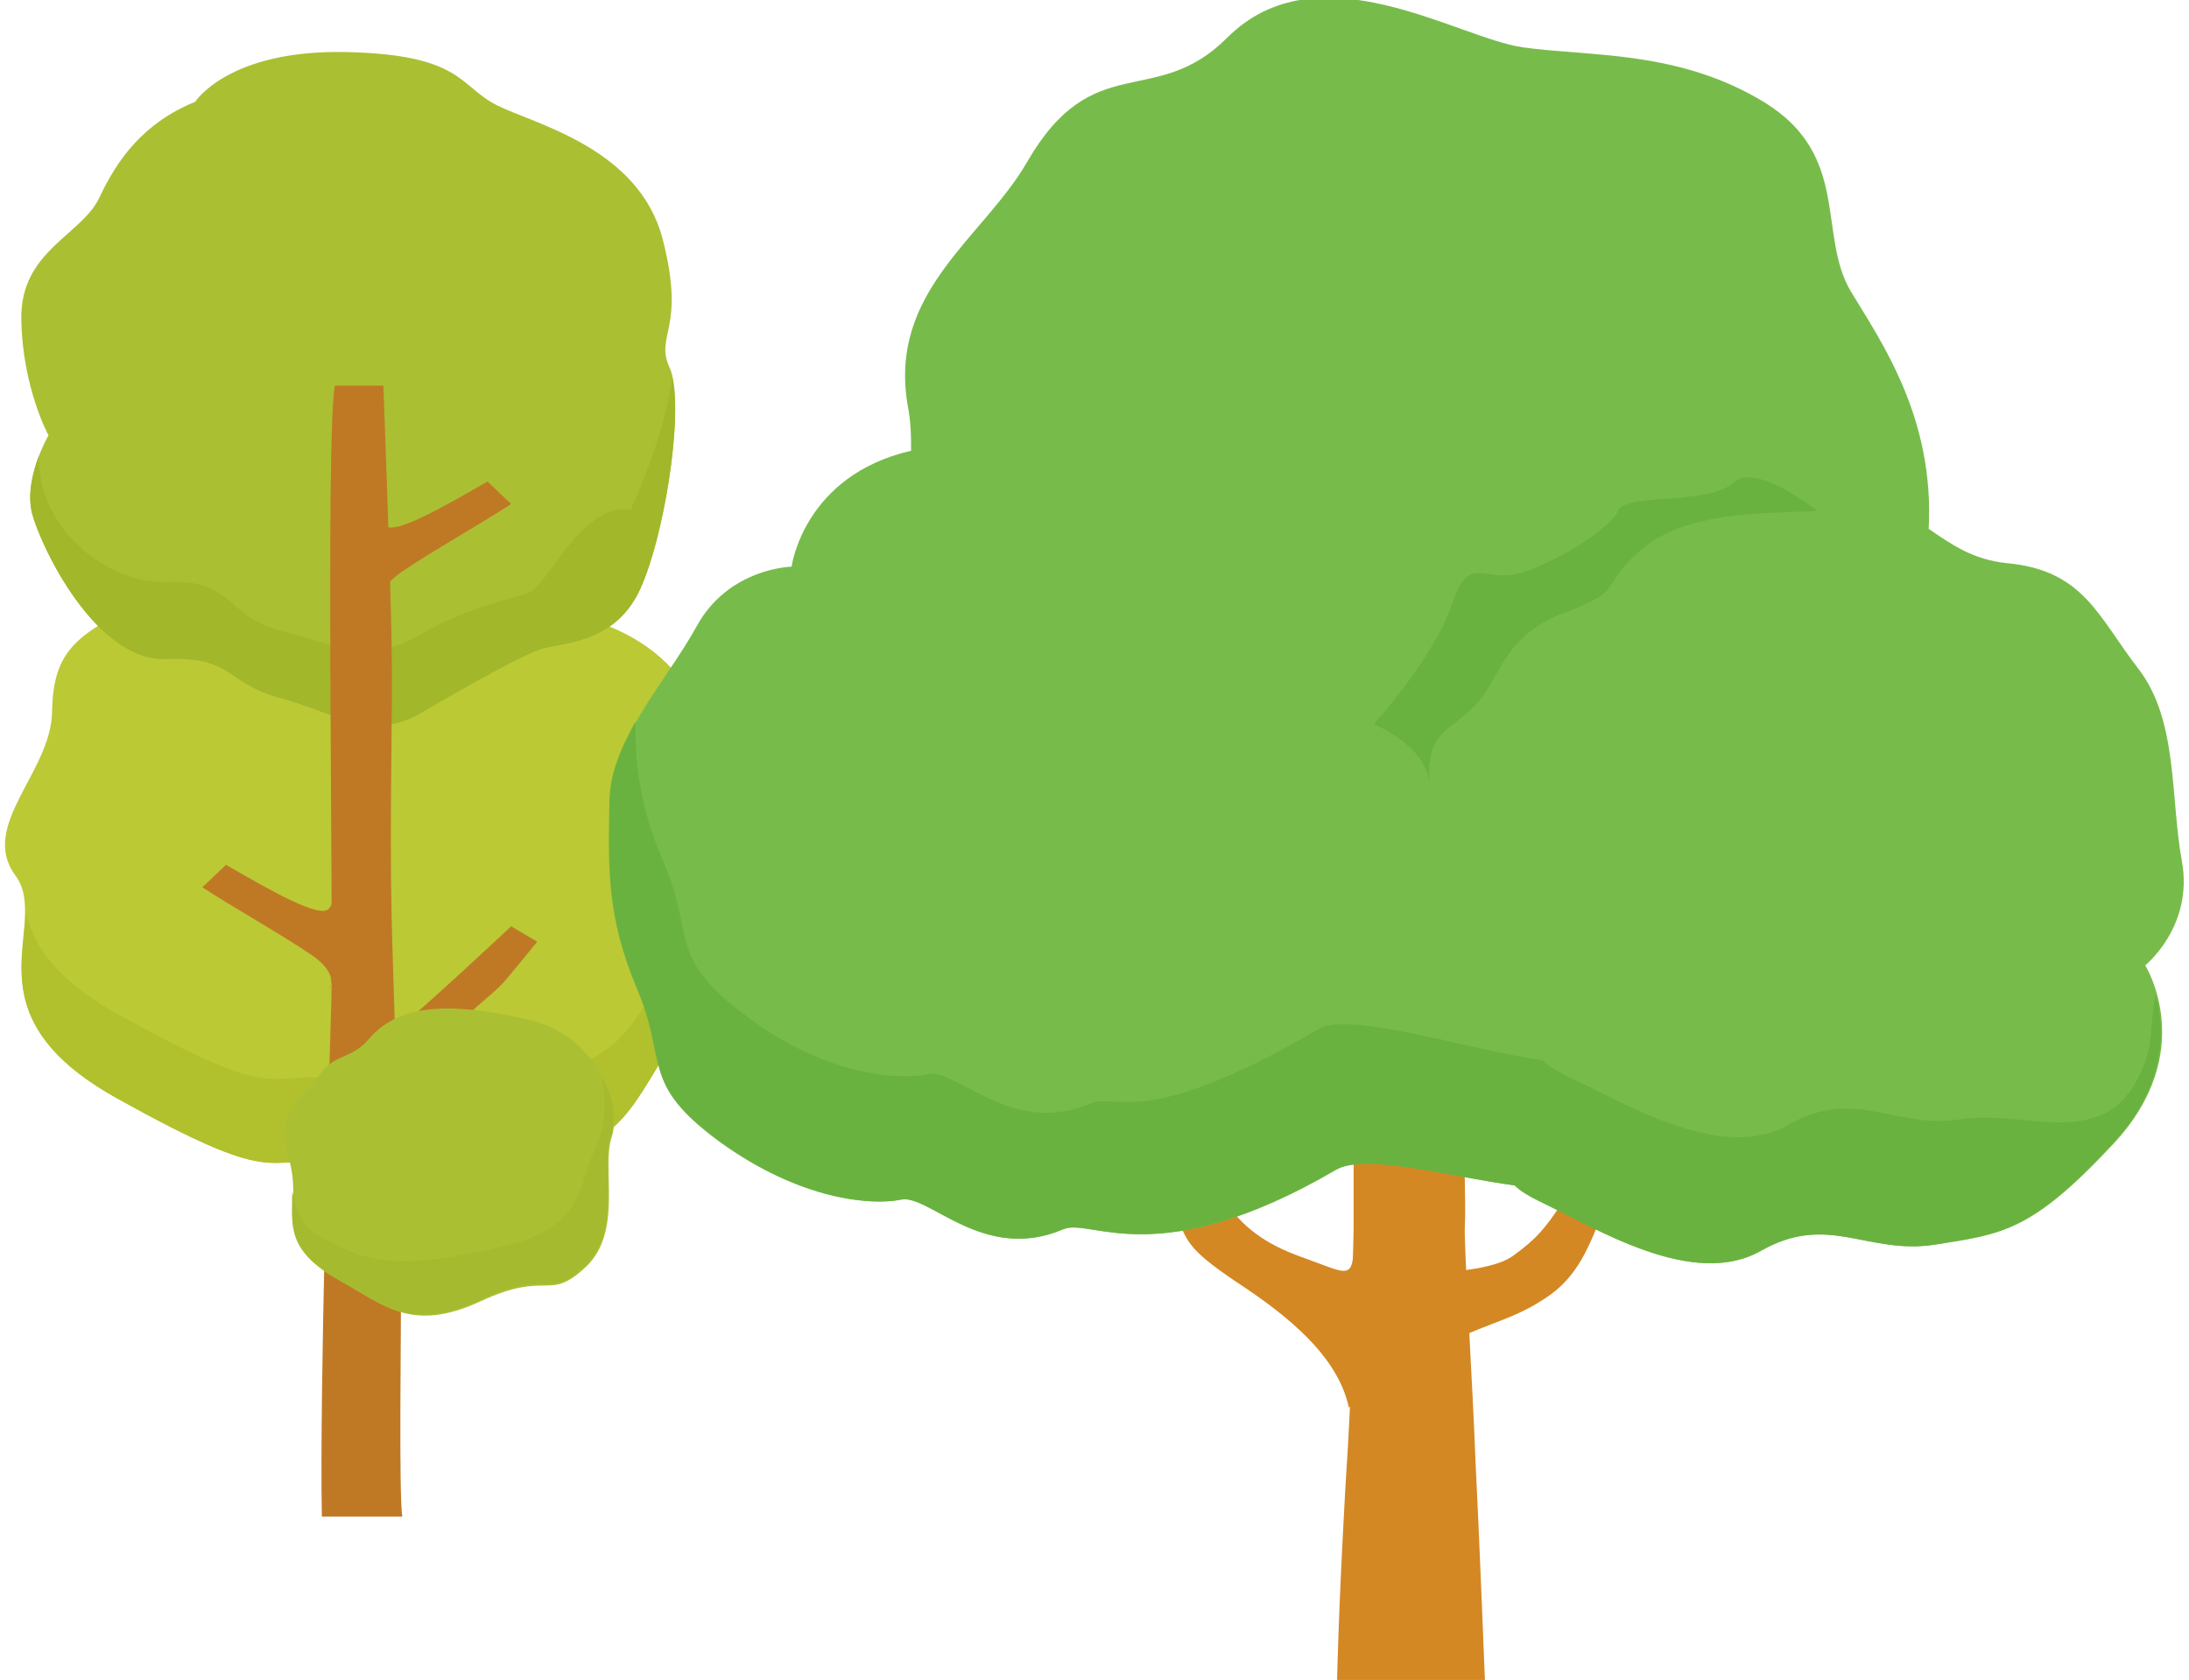 <?xml version="1.0" encoding="utf-8"?>
<!-- Generator: Adobe Illustrator 26.2.1, SVG Export Plug-In . SVG Version: 6.00 Build 0)  -->
<svg version="1.1" id="レイヤー_1" xmlns="http://www.w3.org/2000/svg" xmlns:xlink="http://www.w3.org/1999/xlink" x="0px"
	 y="0px" width="185px" height="142px" viewBox="0 0 185 142" style="enable-background:new 0 0 185 142;" xml:space="preserve">
<path style="fill:#BBC935;" d="M13.9,50.3c-7.7,3-9.4,4.8-9.5,9.9C4.3,65.3-1.8,69.8,1.3,74c3.1,4.2-4.6,11.5,8.7,18.9
	s12.3,4.9,17.8,5.3c5.6,0.4,6.2,2.4,11-0.2s10.1,2.5,15.2-5.3s7.6-15.1,6.1-19.6s2-7.8-1.5-14.1c-3.6-6.3-10.5-7-11.8-7.3
	s-4.9-6.6-11.7-6.6s-14.8,1.3-17.2,3.6C15.5,50.9,16.1,49.4,13.9,50.3z"/>
<g>
	<path style="fill:#B1C02D;" d="M60.1,72.9c-0.9,3.8-3,8.1-6,12.7c-5.2,7.8-10.4,2.8-15.2,5.3c-4.9,2.6-5.4,0.6-11,0.2
		s-4.5,2.1-17.8-5.3c-5.3-2.9-7.2-5.8-7.9-8.6C2,81.4-0.4,87.2,10,92.9c13.3,7.4,12.3,4.9,17.8,5.3s6.2,2.4,11-0.2
		s10.1,2.5,15.2-5.3s7.6-15.1,6.1-19.6C60.2,73,60.1,73,60.1,72.9z"/>
</g>
<path style="fill:#ABBF32;" d="M16.5,8.6c-4.4,1.8-6.6,4.9-8.1,8.1S1.7,21.2,1.8,27c0.1,5.8,2.3,9.8,2.3,9.8S2,40.4,2.7,43.3
	S8.1,55.9,14,55.7s4.9,2,9.7,3.3s7.6,3.7,11.8,1.3s8.4-4.8,10.1-5.4c1.6-0.6,6.3-0.3,8.5-5.1s3.8-15.9,2.5-18.7S58,27.9,56,20.2
	S45.2,10.5,42,8.9s-2.9-4.3-12.8-4.5S16.5,8.6,16.5,8.6z"/>
<g>
	<path style="fill:#A2B72A;" d="M53.3,43.1c-4.1-0.7-7,6.4-8.6,7c-1.6,0.6-5.2,1.2-9.3,3.6c-4.1,2.4-6.9,0.9-11.7-0.4
		c-4.8-1.3-3.9-4.4-9.8-4.1C9,49.3,3.1,44.6,3.3,38.5c-0.5,1.3-1,3.2-0.6,4.9C3.5,46.3,8.1,55.9,14,55.7s4.9,2,9.7,3.3
		s7.6,3.7,11.8,1.3c4.1-2.4,8.4-4.8,10.1-5.4c1.6-0.6,6.3-0.3,8.5-5.1c2-4.4,3.6-14.3,2.7-17.9C56.3,35.9,54.5,40.4,53.3,43.1z"/>
</g>
<path style="fill:#BF7925;" d="M27.2,128.1C27,117.7,27.8,90.8,28,84.8s-0.5-48.2,0.3-52.2h4.1c0,0,0.6,15.9,0.7,22s-0.2,14.7,0,23
	s0.8,22.8,0.8,29.1c0,6.2-0.2,19.6,0.1,21.5h-6.8L27.2,128.1z"/>
<path style="fill:#BF7925;" d="M19.1,73.1c3.8,2.2,8,4.6,8.7,3.7c0.7-0.9,1.2-2.6,1.2-2.6l0.3,5.8l-1.5,3.6c0,0,1-1.2-1.5-2.9
	s-6.6-4-9.2-5.7C17.1,75,19.1,73.1,19.1,73.1z"/>
<path style="fill:#BF7925;" d="M41.2,40.7c-3.8,2.2-8,4.6-8.7,3.7c-0.7-0.9-1.2-2.6-1.2-2.6L31,47.6l1.5,3.6c0,0-1-1.2,1.5-2.9
	s6.6-4,9.2-5.7C43.2,42.6,41.2,40.7,41.2,40.7z"/>
<path style="fill:#BF7925;" d="M32.4,86.2c0.6,1.1,0.2,1.4,1.6,0.4s9.2-8.3,9.2-8.3l2.2,1.3c0,0-1.7,2.1-2.8,3.4
	c-1.2,1.3-2.7,2.2-3.6,3.5c-0.9,1.4-5,3.8-5.9,7.2c-0.9,3.4-1.1,5.2-1.1,5.2S32.4,86.2,32.4,86.2z"/>
<path style="fill:#ABBF32;" d="M31.2,87.8c-1.5,1.8-3,1.2-4.3,3.2c-1.1,1.8-3.8,2.6-2.5,6.9s-1.6,7.1,4.4,10.4c3.6,2,6,4.4,11.8,1.7
	s5.7,0.1,8.9-2.9s1.3-8.4,2.2-11c0.9-2.7-1.3-8.6-7-9.9S34,84.5,31.2,87.8z"/>
<g>
	<path style="fill:#A5BA2E;" d="M50.9,91.1C50.9,91.1,50.9,91.2,50.9,91.1c0.7,4.9-0.5,5-1.4,8.1c-1.1,4.2-3.3,5.6-10,6.8
		c-6.3,1.2-8.7,0.6-12.3-1.4c-1.7-0.9-2-1.9-2.5-3.9c0,2.8-0.6,5,4,7.5c3.6,2,6,4.4,11.8,1.7c5.8-2.8,5.7,0.1,8.9-2.9
		c3.2-2.9,1.3-8.4,2.2-11C52.1,94.8,51.9,92.9,50.9,91.1z"/>
</g>
<g>
	<path style="fill:#D38824;" d="M114,119c-0.8-3.8-4.1-7-8.7-10.1c-4.7-3.1-5-3.8-5.8-6.1c-0.8-2.3-1.5-11.6-1.5-11.6l2.6,0.5l2,1
		c0,0-0.7,6.5,1.2,9.2c1.9,2.7,4.6,3.8,6.6,4.5c3.6,1.3,4,1.9,4-1.6c0-5,1.4-2,1.4-2l1.3,4.3l-0.8,9C116.3,116.1,114,119,114,119z"
		/>
	<path style="fill:#D38824;" d="M121.8,114c2.7-1.9,5.7-2.2,8.7-4.2c3-1.9,3.8-4.6,5.1-7.6c1.2-3,1.4-9.7,1.4-9.7l-3.7,0.5
		c0,0,0.1,6.6-1.3,8.7c-1.4,2.1-2.1,3-4.2,4.5c-2,1.4-7.5,1.4-7.5,1.4S121.8,114,121.8,114z"/>
	<path style="fill:#D38824;" d="M114.4,103.8c-0.2,9.6,0,11.3-0.7,22c-0.6,10.7-0.7,16.3-0.7,16.3h12.5c0,0-0.5-12.8-0.8-18.6
		c-0.2-5.7-1-18.5-0.9-19.9c0.1-1.3-0.1-7.9-0.1-7.9h-9.3V103.8z"/>
	<path style="fill:#77BC4A;" d="M184.4,72.8c-1-5.5-0.3-11.9-3.7-16.3s-4.6-8.3-11.1-8.9c-2.9-0.3-4.7-1.6-6.6-2.9
		c0.5-9.4-4-15.8-6.6-20.1c-2.8-4.8,0-11.4-7.2-15.9c-7.3-4.5-14.9-3.9-20.5-4.7c-5.6-0.8-17.3-8.5-25-0.8
		C97.6,9.3,92.4,4,86.8,13.7c-3.7,6.4-11.7,10.9-10.1,20.5C77,35.7,77,37,77,38.1c-9.1,2.1-10.1,9.8-10.1,9.8s-5.3,0.1-8,5
		s-7.2,9.4-7.3,15c-0.1,5.6-0.2,9.6,2.3,15.6c2.7,6.3,0.2,8,7,13c6.9,5,12.9,5.4,15.3,4.9s7,5.4,13.7,2.5c2.4-1,7.9,3.8,23-5
		c2.5-1.5,9.8,0.6,15.2,1.3c0.5,0.5,1.2,0.9,2,1.3c5,2.4,13.1,7.5,18.8,4.2c5.7-3.2,9,0.4,14.7-0.5s8.1-1.1,15-8.5
		c7.3-7.8,2.7-15.1,2.7-15.1S185.4,78.3,184.4,72.8z"/>
	<path style="fill:#6AB23F;enable-background:new    ;" d="M153.6,43.2c-4.5,0.2-11,0-14.8,3.2s-1.2,3.4-6.6,5.4
		c-5.4,2.1-5.3,5.6-7.6,7.9s-4,2.1-3.8,6.5c0,0,0.1-2.8-4.7-5c0,0,5.1-5.6,6.6-10.1s2.6-1.7,5.9-2.7c3.2-1,7.6-3.8,8.2-5.3
		c0.6-1.4,7.6-0.4,9.7-2.3C148.4,39,153.6,43.2,153.6,43.2L153.6,43.2z"/>
	<g>
		<path style="fill:#6AB23F;" d="M181.5,89.1c-2.7,8.9-10,4.6-15.7,5.5s-9-2.8-14.7,0.5c-5.7,3.2-13.8-1.9-18.8-4.2
			c-0.8-0.4-1.4-0.8-2-1.3c-5.4-0.7-16.1-4.1-18.7-2.7c-15.1,8.8-17.1,5.4-19.5,6.4c-6.7,2.8-11.3-3.1-13.7-2.5
			c-2.4,0.5-8.5,0.2-15.3-4.9c-6.8-5-4.3-6.7-7-13c-2-4.6-2.4-8-2.4-11.9c-1.2,2.2-2.2,4.4-2.2,6.9c-0.1,5.6-0.2,9.6,2.3,15.6
			c2.7,6.3,0.2,8,7,13c6.9,5,12.9,5.4,15.3,4.9s7,5.4,13.7,2.5c2.4-1,7.9,3.8,23-5c2.5-1.5,9.8,0.6,15.2,1.3c0.5,0.5,1.2,0.9,2,1.3
			c5,2.4,13.1,7.5,18.8,4.2c5.7-3.2,9,0.4,14.7-0.5s8.1-1.1,15-8.5c4.6-4.9,4.5-9.7,3.7-12.5C181.9,84.8,181.8,88.3,181.5,89.1z"/>
	</g>
</g>
</svg>
